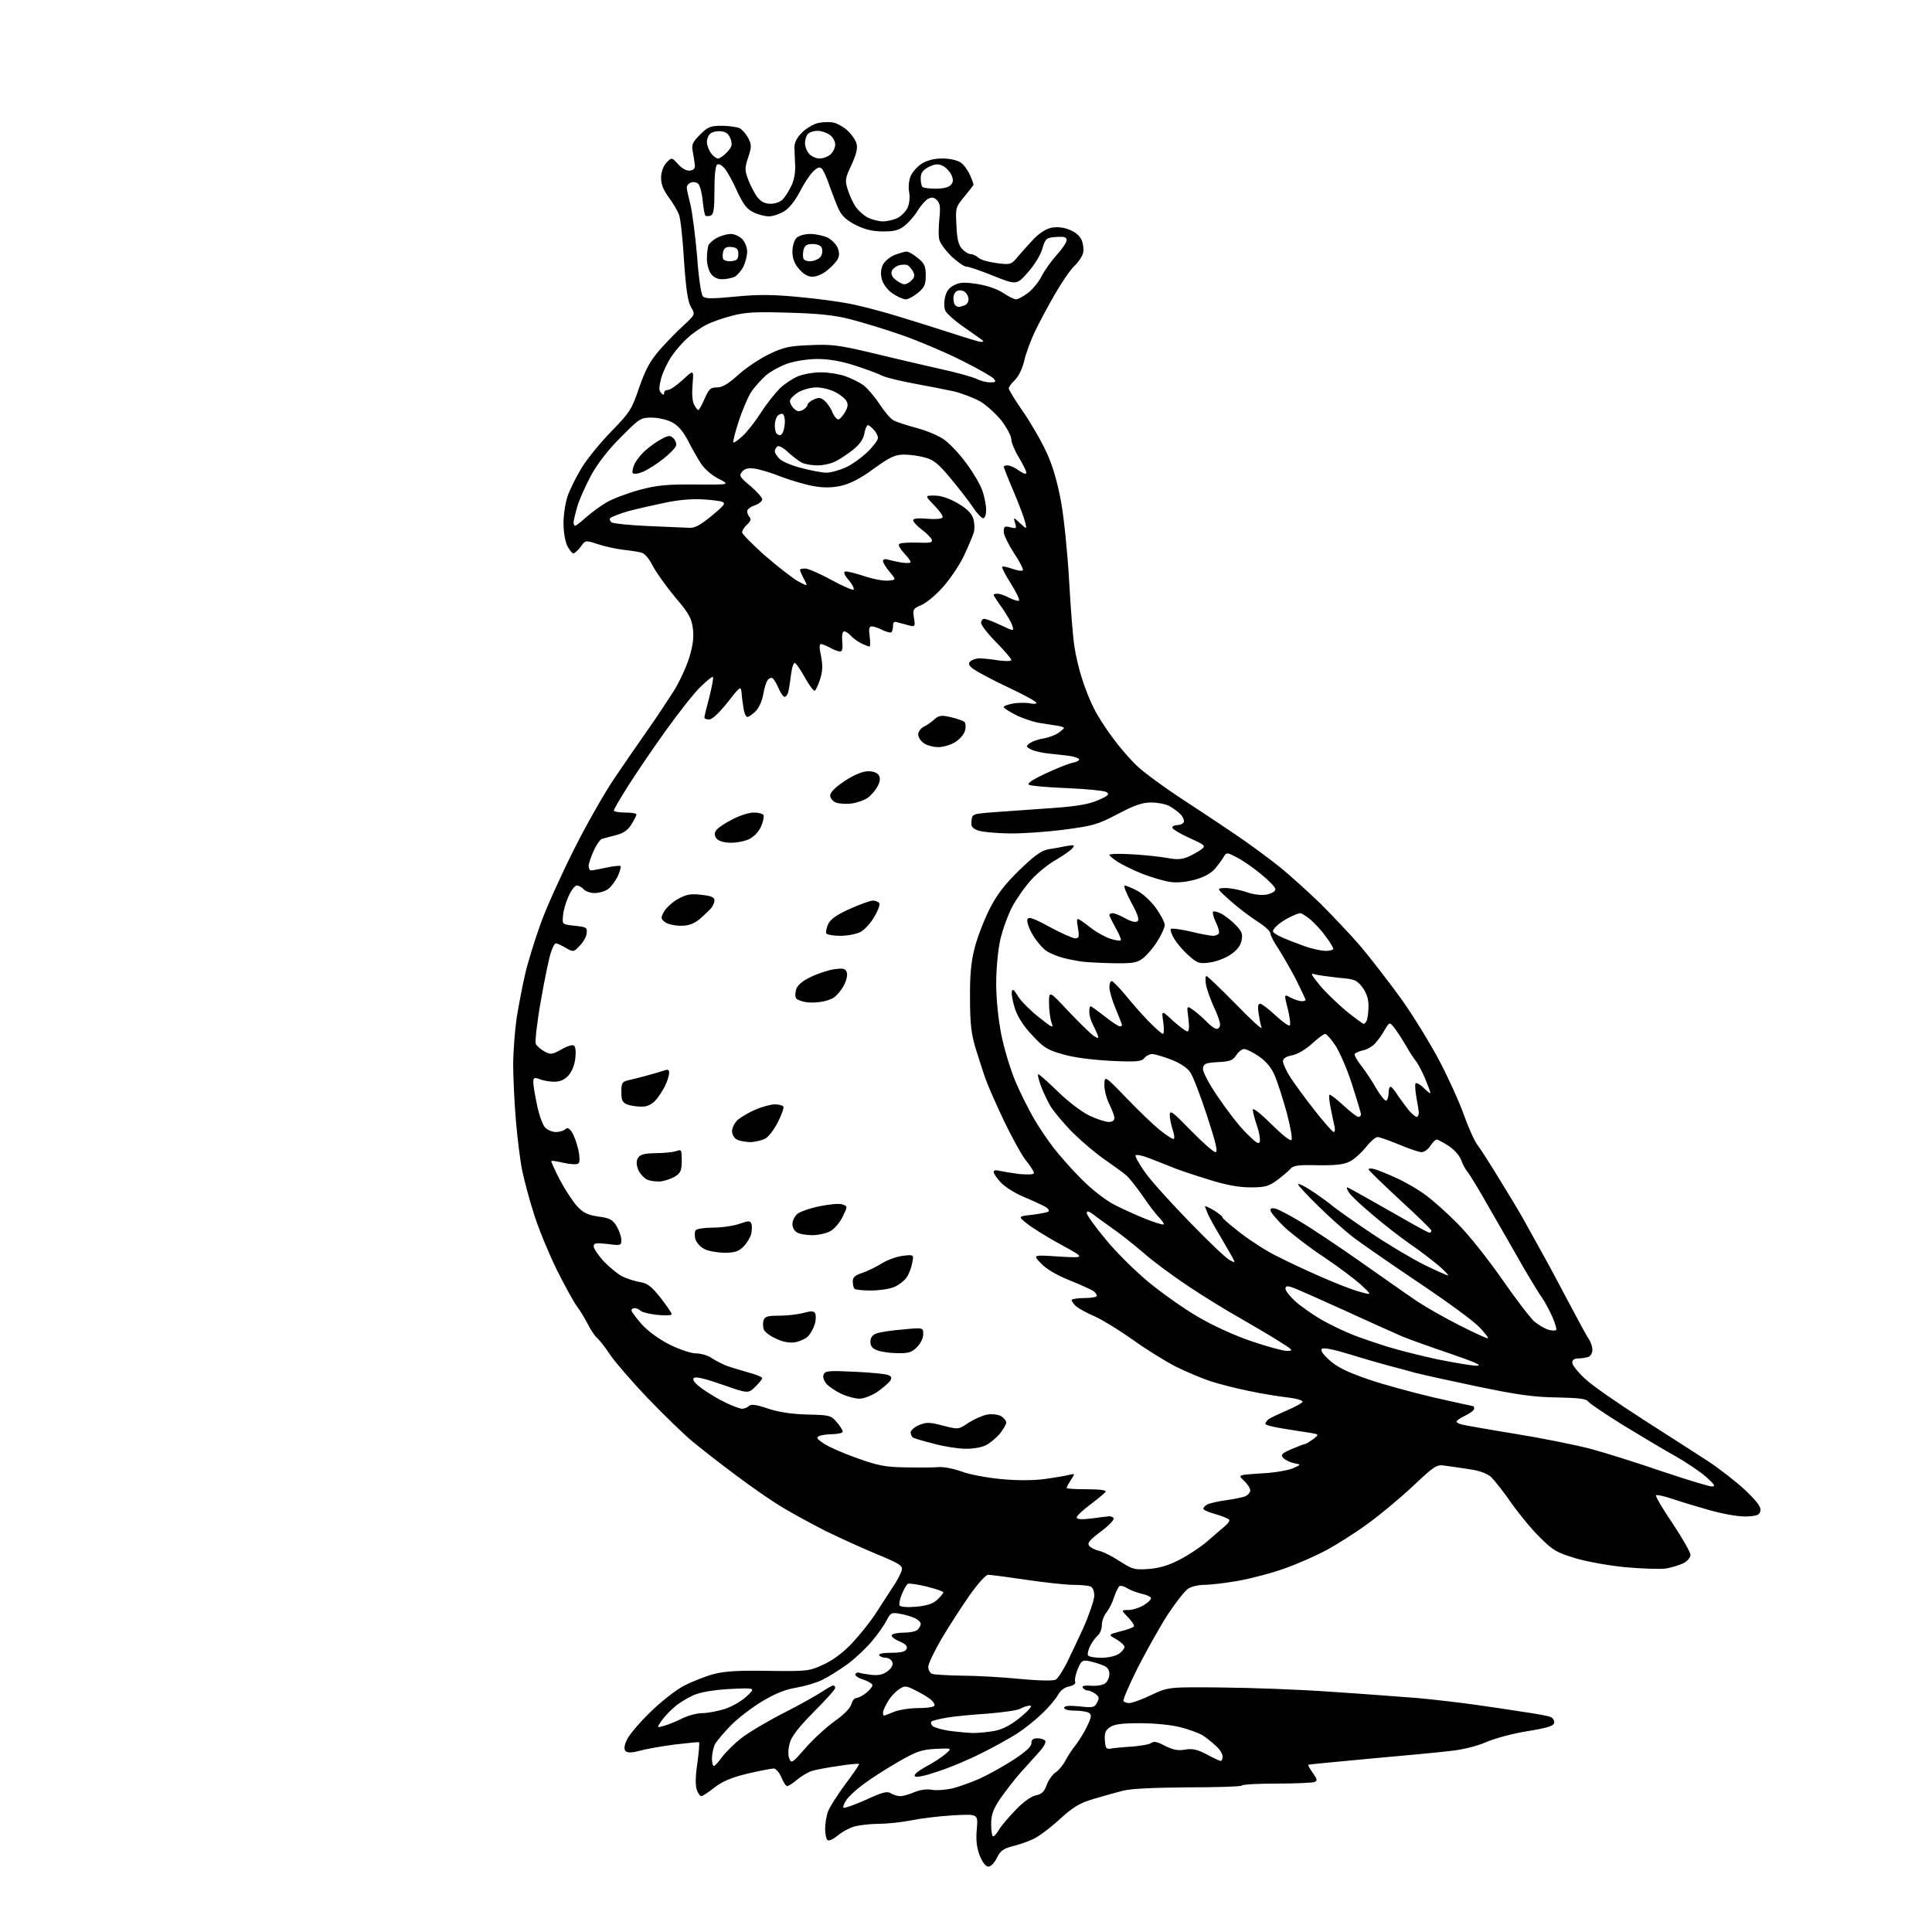 <?xml version="1.0" encoding="UTF-8" standalone="no"?>
<svg 
  version="1.1" 
  xmlns="http://www.w3.org/2000/svg" 
  xmlns:xlink="http://www.w3.org/1999/xlink" 
  xmlns:svg="http://www.w3.org/2000/svg"
  xmlns:rdf="http://www.w3.org/1999/02/22-rdf-syntax-ns#"
  xmlns:cc="http://creativecommons.org/ns#"
  xmlns:dc="http://purl.org/dc/elements/1.1/"
  viewBox="0 0 768 768"
  width="768"
  height="768"
>
<style>svg {background-color: white; }</style>"
<path stroke="none" fill="black" fill-rule="evenodd" d="M392.9,742.0C391.8,742.0 390.6,740.4 389.4,737.5C388.2,734.2 387.9,731.3 388.3,727.0C388.8,721.1 388.8,721.1 379.2,721.6C373.8,721.9 366.3,722.8 362.3,723.6C358.3,724.4 352.5,725.0 349.3,725.0C346.1,725.0 341.8,725.5 339.8,726.0C337.7,726.6 334.7,728.2 333.1,729.6C331.4,731.0 329.6,731.9 329.0,731.5C328.5,731.2 328.0,729.2 328.0,727.1C328.0,725.0 328.5,721.9 329.1,720.2C329.7,718.5 332.8,713.6 336.0,709.3C339.2,705.0 341.7,701.4 341.5,701.2C341.3,701.0 337.6,701.3 333.3,702.0C329.0,702.6 324.2,703.5 322.7,704.0C321.1,704.5 318.5,706.1 316.8,707.5C315.2,708.9 313.4,710.0 312.9,710.0C312.4,710.0 311.4,708.4 310.6,706.5C309.8,704.6 308.4,703.0 307.6,703.0C306.8,703.0 302.1,703.9 297.3,705.0C290.8,706.6 287.4,708.0 284.1,710.5C281.7,712.4 279.3,714.0 278.8,714.0C278.3,714.0 277.5,712.9 277.0,711.5C276.4,709.9 276.4,706.2 277.2,701.0C277.8,696.6 278.1,692.8 277.9,692.6C277.7,692.4 273.2,692.9 268.0,693.5C262.8,694.2 256.5,695.3 254.1,696.0C251.2,696.8 249.4,696.8 248.7,696.1C248.0,695.4 248.1,694.0 249.1,691.8C249.8,690.0 253.9,685.1 258.1,681.0C262.3,676.8 268.4,672.0 271.7,670.2C275.0,668.5 280.3,666.4 283.6,665.5C288.0,664.3 293.6,664.0 305.5,664.2C320.9,664.4 321.7,664.3 327.3,661.7C330.9,660.1 335.1,657.0 338.6,653.3C341.6,650.1 345.7,645.0 347.7,642.0C349.7,639.0 352.7,634.2 354.5,631.5C356.4,628.8 358.1,625.5 358.4,624.4C359.0,622.4 358.0,621.7 347.8,617.5C341.6,614.9 332.7,610.8 328.0,608.5C323.3,606.1 315.9,602.1 311.5,599.5C307.1,596.9 298.6,591.0 292.5,586.4C286.4,581.9 278.8,575.9 275.5,573.2C272.2,570.5 264.2,562.8 257.6,555.9C251.1,549.1 244.3,541.2 242.5,538.5C240.7,535.7 238.4,532.8 237.5,532.0C236.6,531.3 234.9,528.8 233.8,526.6C232.6,524.3 230.7,521.1 229.5,519.5C228.2,517.9 224.5,511.1 221.2,504.5C218.0,497.9 213.9,488.0 212.2,482.4C210.4,476.8 208.4,469.2 207.6,465.4C206.8,461.6 205.7,452.7 205.1,445.7C204.5,438.7 204.0,428.5 204.0,423.2C204.0,417.9 204.7,409.4 205.4,404.5C206.2,399.6 207.7,391.7 208.8,387.0C209.9,382.3 212.6,373.6 214.8,367.5C216.9,361.4 222.9,348.2 228.0,338.0C233.1,327.8 240.5,314.8 244.5,309.0C248.4,303.2 254.3,294.7 257.6,290.0C260.9,285.3 265.4,278.5 267.7,274.9C270.0,271.3 272.8,265.2 274.0,261.4C275.5,256.3 275.9,253.2 275.4,249.7C274.9,245.7 273.7,243.6 268.3,237.3C264.8,233.1 260.8,227.5 259.4,224.8C257.8,221.7 256.2,219.9 254.7,219.6C253.5,219.3 250.2,218.8 247.5,218.5C244.8,218.2 240.3,217.2 237.6,216.3C232.7,214.7 232.7,214.7 230.8,217.4C229.7,218.8 228.4,220.0 227.9,220.0C227.5,220.0 226.4,218.7 225.5,217.0C224.7,215.4 224.0,211.5 224.0,208.1C224.0,204.8 224.7,199.9 225.6,197.3C226.5,194.7 229.0,189.6 231.2,186.0C233.4,182.4 238.7,175.9 243.0,171.5C250.3,164.0 251.1,162.9 254.1,154.0C256.7,146.6 258.5,143.4 262.3,139.0C265.0,136.0 269.2,131.6 271.8,129.3C276.4,125.0 276.4,125.0 274.7,122.1C273.4,119.9 272.7,115.1 271.9,103.5C271.4,94.9 270.5,86.7 269.9,85.3C269.4,83.9 267.6,80.8 265.8,78.4C263.5,75.2 262.7,73.0 262.8,70.3C262.9,68.1 263.8,65.8 265.0,64.6C267.0,62.5 267.0,62.5 269.6,65.3C271.2,67.1 273.0,68.0 274.3,67.8C275.8,67.6 276.4,66.9 276.2,65.5C276.1,64.4 275.7,62.0 275.4,60.3C274.8,57.5 275.3,56.5 278.3,53.5C281.4,50.4 282.4,50.0 287.0,50.0C289.8,50.0 293.0,50.5 294.1,51.0C295.1,51.6 296.7,53.4 297.5,55.0C298.8,57.6 298.8,58.4 297.4,62.6C296.0,66.9 296.0,67.6 297.5,71.6C298.4,73.9 300.0,77.0 301.1,78.4C302.6,80.3 304.1,81.0 306.4,81.0C308.3,81.0 310.3,80.2 311.2,79.2C312.1,78.3 313.6,75.9 314.5,74.0C315.6,71.9 316.2,68.7 316.1,66.0C316.0,63.5 315.8,60.2 315.8,58.7C315.7,56.9 316.7,54.8 318.6,52.9C320.1,51.3 322.9,49.6 324.8,49.0C326.7,48.5 329.5,48.4 331.2,48.7C332.8,49.0 335.4,50.5 337.0,52.0C338.6,53.5 340.2,55.8 340.5,57.2C341.0,59.0 340.3,61.6 338.5,65.5C336.0,70.8 335.8,71.6 337.0,75.4C337.7,77.6 339.1,80.7 340.2,82.3C341.3,83.8 343.4,85.7 345.0,86.5C346.6,87.3 349.3,88.0 351.0,88.0C352.7,88.0 355.3,87.4 356.9,86.6C358.4,85.8 360.2,83.9 360.8,82.5C361.5,80.9 361.8,78.3 361.4,76.4C361.0,74.4 361.3,71.7 362.0,70.0C362.7,68.4 364.7,66.1 366.5,65.0C368.6,63.7 371.5,63.0 374.6,63.0C377.6,63.0 380.5,63.7 381.9,64.6C383.2,65.5 384.8,67.8 385.6,69.6C386.4,71.4 387.0,73.1 387.0,73.4C387.0,73.6 385.4,75.7 383.4,78.1C379.9,82.3 379.8,82.6 380.2,89.6C380.4,94.9 381.0,97.4 382.4,98.9C383.5,100.1 385.0,101.0 385.8,101.0C386.7,101.0 388.1,101.7 389.0,102.5C389.9,103.3 393.1,104.2 396.3,104.6C401.8,105.3 402.0,105.2 404.7,101.9C406.3,100.1 409.1,96.9 411.0,94.9C413.3,92.6 415.9,90.9 418.1,90.5C420.4,90.1 423.0,90.4 425.3,91.4C427.6,92.3 429.4,93.9 430.1,95.7C430.6,97.2 430.9,99.4 430.5,100.7C430.2,101.9 428.7,104.2 427.1,105.7C425.5,107.2 422.0,112.3 419.3,117.0C416.6,121.7 413.0,128.4 411.3,132.0C409.6,135.6 407.7,140.8 407.1,143.6C406.4,146.6 404.8,149.8 403.4,151.1C402.1,152.3 401.0,153.8 401.0,154.4C401.0,155.0 403.7,159.4 407.0,164.1C410.2,168.8 414.5,176.3 416.4,180.7C418.7,185.8 420.6,192.7 421.9,200.1C423.0,206.4 424.4,220.3 425.0,231.0C425.6,241.7 426.5,253.4 427.1,257.0C427.6,260.6 429.0,266.4 430.2,270.0C431.3,273.6 433.4,278.8 434.8,281.5C436.1,284.2 439.4,289.4 442.1,293.0C444.7,296.6 449.0,301.6 451.7,304.2C454.3,306.8 463.2,313.3 471.5,318.7C479.8,324.1 490.1,331.0 494.4,334.0C498.7,337.0 505.3,341.9 508.9,344.8C512.5,347.7 519.7,354.2 524.8,359.1C529.8,364.1 537.3,372.0 541.3,376.7C545.2,381.4 552.4,390.7 557.1,397.2C561.8,403.8 568.6,414.9 572.3,421.9C575.9,428.8 580.3,438.5 582.0,443.4C583.8,448.4 586.2,453.8 587.5,455.4C588.8,457.1 592.8,463.4 596.5,469.5C600.2,475.5 604.3,482.3 605.5,484.5C606.7,486.7 610.0,492.6 612.7,497.5C615.5,502.4 620.5,511.9 624.0,518.5C627.5,525.1 630.9,531.4 631.7,532.5C632.4,533.6 633.0,535.4 633.0,536.6C633.0,537.8 632.3,539.1 631.4,539.4C630.5,539.7 628.7,540.0 627.4,540.0C625.8,540.0 625.0,540.6 625.0,541.7C625.0,542.6 627.2,545.4 629.9,547.9C632.5,550.5 642.8,557.6 652.6,563.9C662.4,570.2 674.3,577.8 678.9,580.8C683.5,583.8 690.1,589.0 693.7,592.3C698.2,596.6 700.0,598.9 699.8,600.4C699.6,602.1 698.7,602.6 694.7,602.8C691.8,603.0 686.2,602.1 680.2,600.5C674.9,599.0 667.9,596.9 664.7,595.8C661.5,594.7 658.6,594.1 658.3,594.4C658.0,594.7 660.9,599.8 664.9,605.6C668.8,611.5 672.0,617.1 672.0,618.1C672.0,619.1 670.8,620.6 669.2,621.4C667.7,622.1 664.6,623.1 662.3,623.5C660.0,623.8 652.8,623.6 646.3,623.0C639.8,622.4 630.8,620.8 626.2,619.4C618.9,617.2 617.3,616.3 612.2,611.2C609.0,608.1 603.9,601.9 600.8,597.5C597.8,593.1 594.1,588.5 592.8,587.2C591.1,585.7 588.2,584.6 583.9,584.0C580.4,583.5 576.0,582.8 574.2,582.6C571.1,582.1 570.1,582.8 561.5,590.9C556.4,595.7 548.2,602.5 543.3,606.0C538.5,609.5 531.3,614.0 527.5,616.1C523.6,618.2 516.2,621.5 510.9,623.4C505.7,625.3 497.2,627.5 492.2,628.4C487.1,629.3 481.1,630.0 478.7,630.0C476.4,630.0 473.4,630.7 472.2,631.6C470.9,632.5 467.3,637.1 464.2,641.8C461.1,646.6 455.8,656.1 452.3,662.9C448.9,669.7 446.3,675.7 446.6,676.2C446.9,676.6 447.9,677.0 448.9,677.0C450.0,677.0 453.9,675.6 457.6,673.8C464.5,670.6 464.5,670.6 485.5,670.8C497.0,670.9 516.6,671.6 529.0,672.5C541.4,673.3 556.9,674.5 563.5,675.0C570.1,675.6 580.2,676.8 586.0,677.6C591.8,678.4 600.5,679.7 605.5,680.5C610.5,681.2 615.3,682.1 616.3,682.5C617.3,682.9 618.0,684.0 617.8,684.9C617.6,686.1 615.0,686.9 607.0,688.2C601.3,689.1 594.0,691.1 590.8,692.5C587.4,694.0 581.7,695.5 576.8,696.0C572.2,696.6 557.7,697.9 544.5,699.1C531.3,700.3 520.3,701.4 520.1,701.5C519.9,701.7 520.7,703.2 521.9,704.8C523.7,707.4 523.8,707.9 522.4,708.4C521.5,708.7 514.9,709.0 507.6,709.0C500.3,709.0 494.0,709.3 493.6,709.8C493.2,710.2 483.5,710.5 472.2,710.5C459.0,710.6 449.7,711.0 446.5,711.8C443.8,712.5 438.4,714.0 434.7,715.1C429.1,716.8 426.7,718.2 421.1,723.3C417.4,726.7 412.6,730.3 410.4,731.2C408.3,732.2 404.6,733.4 402.2,734.0C398.8,734.9 397.6,735.8 396.3,738.5C395.3,740.5 393.9,742.0 392.9,742.0zM394.8,730.0C395.2,730.0 396.3,728.8 397.2,727.2C398.1,725.7 401.1,722.2 403.8,719.4C406.8,716.3 409.8,714.1 411.7,713.7C414.1,713.2 415.1,712.3 416.1,709.5C416.8,707.6 418.4,705.3 419.7,704.5C420.9,703.7 422.7,701.5 423.6,699.7C424.5,698.0 426.3,695.3 427.5,693.8C428.7,692.3 430.8,689.0 432.0,686.5C433.9,682.6 434.0,681.6 432.9,680.9C432.1,680.4 429.6,680.0 427.2,680.0C424.7,680.0 423.0,679.5 423.0,678.9C423.0,678.1 424.8,677.9 429.0,678.3C434.4,678.9 435.1,678.8 436.1,676.8C437.1,675.0 436.9,674.4 435.4,673.3C434.4,672.6 433.1,672.0 432.4,672.0C431.7,672.0 430.8,671.5 430.4,670.9C430.0,670.2 431.1,669.9 433.8,670.1C436.1,670.3 438.5,669.8 439.4,669.1C440.3,668.4 441.0,666.7 441.0,665.4C441.0,663.7 440.2,662.6 438.2,661.9C436.7,661.3 434.3,660.6 432.8,660.3C430.3,659.8 429.8,660.2 428.4,663.5C427.6,665.5 427.1,667.8 427.4,668.5C427.7,669.3 426.7,670.0 425.0,670.4C423.2,670.7 421.5,672.0 420.6,673.7C419.8,675.2 417.0,678.6 414.3,681.1C411.7,683.7 407.0,687.4 404.0,689.3C401.0,691.2 394.7,694.7 390.0,697.0C385.3,699.4 377.7,702.6 373.1,704.1C367.8,705.9 364.3,706.7 363.7,706.1C363.1,705.5 364.8,704.1 368.0,702.3C370.9,700.8 374.4,698.5 375.9,697.2C378.5,694.9 378.5,694.9 372.0,695.2C366.3,695.5 364.3,696.2 357.0,700.4C352.3,703.1 346.1,707.1 343.3,709.2C340.4,711.3 337.3,714.2 336.4,715.6C335.5,716.9 335.0,718.3 335.3,718.6C335.6,718.9 339.6,717.5 344.1,715.5C350.8,712.4 352.7,711.9 354.2,712.9C355.2,713.5 356.8,714.0 357.9,714.0C358.9,714.0 361.5,713.3 363.5,712.4C365.9,711.4 368.6,711.1 370.6,711.5C372.4,711.8 376.0,711.5 378.7,710.9C381.3,710.2 386.2,708.5 389.5,707.0C392.8,705.5 398.8,702.2 402.8,699.6C407.7,696.4 410.0,694.3 410.0,693.0C410.0,691.5 410.7,691.0 412.4,691.0C413.8,691.0 415.2,691.5 415.5,692.0C415.9,692.6 414.9,694.4 413.3,696.2C411.8,697.9 408.4,701.6 405.9,704.4C403.4,707.2 399.7,712.0 397.6,715.0C394.7,719.4 394.0,721.4 394.0,725.2C394.0,727.9 394.4,730.0 394.8,730.0zM283.8,702.0C284.2,702.0 285.6,700.4 287.0,698.5C288.4,696.6 291.8,693.2 294.6,691.0C297.4,688.8 305.1,684.2 311.6,680.9C318.1,677.6 325.0,673.7 326.9,672.4C328.9,671.1 330.8,670.0 331.2,670.0C331.7,670.0 332.0,670.5 332.0,671.0C332.0,671.6 328.2,675.8 323.5,680.5C317.8,686.3 314.7,690.1 314.0,692.7C313.3,695.1 313.2,697.4 313.7,698.9C314.6,701.1 314.8,701.0 320.0,695.1C322.9,691.7 328.1,686.9 331.5,684.4C335.4,681.7 338.0,679.0 338.4,677.5C338.8,676.1 339.6,675.0 340.4,675.0C341.1,675.0 342.9,674.1 344.4,672.9C345.9,671.7 346.9,670.3 346.8,669.8C346.6,669.2 344.9,668.2 343.0,667.6C341.1,667.0 339.7,666.0 340.0,665.5C340.3,665.0 340.9,664.7 341.5,664.9C342.1,665.2 344.3,665.5 346.5,665.8C349.5,666.1 351.2,665.6 353.0,664.2C354.5,663.0 355.1,661.7 354.7,660.7C354.3,659.7 353.2,659.0 352.1,659.0C351.0,659.0 349.8,658.5 349.5,658.0C349.1,657.4 351.0,657.0 354.3,657.0C358.3,657.0 359.9,656.6 360.4,655.4C360.8,654.3 360.0,653.5 357.4,652.4C355.5,651.6 354.2,650.5 354.5,650.0C354.8,649.4 357.0,649.0 359.4,649.0C361.7,649.0 364.1,648.5 364.8,647.8C365.5,647.1 366.0,646.1 366.0,645.5C366.0,644.8 364.9,643.8 363.6,643.2C362.3,642.6 359.6,641.8 357.7,641.5C354.4,640.9 354.0,641.1 352.4,644.2C351.5,646.0 348.9,649.7 346.6,652.4C344.4,655.1 339.9,659.3 336.8,661.6C333.6,663.9 329.1,666.7 326.8,667.8C324.4,669.0 319.8,670.3 316.4,670.9C312.1,671.6 308.2,673.2 302.8,676.4C298.7,678.9 293.1,683.2 290.4,686.0C287.8,688.7 285.0,692.0 284.3,693.2C283.6,694.5 283.1,697.0 283.0,698.8C283.0,700.5 283.3,702.0 283.8,702.0zM485.2,700.0C485.7,700.0 486.0,699.2 486.0,698.2C486.0,697.2 484.8,695.2 483.2,693.9C481.7,692.5 479.3,690.6 477.9,689.7C476.4,688.9 472.5,687.4 469.2,686.6C465.8,685.7 459.0,685.0 453.3,685.0C445.9,685.0 442.9,685.4 441.2,686.6C439.4,687.8 439.0,689.0 439.2,691.8C439.4,694.9 439.8,695.4 441.5,695.1C442.6,694.9 446.4,694.5 450.0,694.3C453.6,694.0 457.1,693.4 457.7,692.8C458.6,692.1 460.2,692.4 463.1,694.0C466.3,695.6 468.2,696.0 471.1,695.5C474.0,695.0 475.9,695.4 479.7,697.4C482.3,698.8 484.8,700.0 485.2,700.0zM386.7,688.9C389.0,688.9 393.1,688.5 395.7,688.0C398.9,687.3 402.2,685.5 405.8,682.5C409.1,679.8 410.5,678.0 409.5,678.0C408.6,678.0 406.9,678.5 405.7,679.2C404.5,679.9 398.6,680.7 392.5,681.2C386.4,681.6 379.1,682.3 376.3,682.8C373.4,683.3 370.7,684.0 370.3,684.3C369.9,684.7 370.1,685.5 370.7,686.1C371.3,686.7 374.2,687.5 377.1,688.0C380.1,688.4 384.4,688.8 386.7,688.9zM264.1,686.0C265.8,685.5 269.1,684.2 271.4,683.0C273.7,681.9 277.2,681.0 279.1,681.0C281.1,681.0 284.9,680.3 287.6,679.5C290.4,678.7 294.4,676.5 296.6,674.5C300.5,670.9 300.5,670.9 290.1,671.4C283.3,671.8 278.3,672.7 275.6,673.9C273.4,674.9 270.0,676.9 268.3,678.4C266.5,679.9 264.1,682.4 263.0,684.0C261.0,686.9 261.0,686.9 264.1,686.0zM351.4,682.0C351.6,682.0 353.4,681.3 355.3,680.5C357.3,679.7 361.6,679.0 364.9,679.0C368.2,679.0 371.1,678.6 371.4,678.1C371.7,677.7 371.2,676.6 370.2,675.8C369.3,674.9 366.6,673.3 364.2,672.1C360.1,670.0 359.7,670.0 357.4,671.5C356.0,672.4 354.0,674.5 353.0,676.3C351.9,678.1 351.0,680.1 351.0,680.8C351.0,681.4 351.2,682.0 351.4,682.0zM419.8,667.6C420.6,667.1 422.3,664.3 423.8,661.6C425.2,658.8 428.3,652.2 430.7,647.0C433.0,641.8 434.9,636.1 435.0,634.4C435.0,632.4 434.4,631.0 433.4,630.6C432.5,630.3 429.5,630.0 426.7,630.0C423.8,630.0 415.4,629.1 408.0,628.0C400.6,626.9 393.7,626.0 392.8,626.0C391.9,626.0 388.7,629.5 385.4,634.2C382.2,638.8 377.2,646.5 374.3,651.4C371.4,656.4 369.0,661.4 369.0,662.6C369.0,663.8 369.7,665.1 370.6,665.4C371.5,665.7 376.7,666.0 382.3,666.1C387.9,666.1 398.4,666.7 405.5,667.4C414.0,668.2 419.0,668.2 419.8,667.6zM437.8,659.0C440.5,659.0 443.5,658.3 444.8,657.4C446.0,656.6 447.0,655.3 447.0,654.7C447.0,654.0 445.5,652.7 443.7,651.6C440.5,649.8 440.5,649.8 445.3,648.5C447.9,647.9 450.3,647.0 450.7,646.6C451.1,646.3 450.1,644.6 448.5,643.0C445.6,640.0 445.6,640.0 448.6,640.0C450.2,640.0 453.0,639.1 454.8,638.0C456.6,636.9 457.8,635.6 457.5,635.1C457.2,634.6 455.5,633.9 453.7,633.5C452.0,633.1 449.5,632.2 448.2,631.4C447.0,630.6 445.5,630.2 445.0,630.5C444.6,630.8 443.6,632.7 442.9,634.8C442.3,636.8 440.9,639.6 439.9,640.9C438.8,642.2 438.0,644.5 438.0,646.0C438.0,647.5 437.3,649.3 436.4,650.1C435.6,650.8 434.2,652.6 433.4,654.2C432.6,655.8 432.2,657.5 432.5,658.0C432.8,658.6 435.2,659.0 437.8,659.0zM364.2,638.7C368.5,638.3 370.9,637.5 372.6,635.9C373.9,634.7 375.0,633.3 375.0,633.0C375.0,632.6 372.0,631.6 368.4,630.7C364.7,629.8 361.4,629.3 360.9,629.6C360.4,629.9 359.3,631.7 358.5,633.7C357.7,635.6 357.3,637.7 357.6,638.2C358.0,638.8 360.7,639.0 364.2,638.7zM456.5,623.7C460.7,623.4 464.5,622.3 468.7,620.1C472.1,618.4 477.1,615.1 479.8,612.8C482.5,610.4 485.7,607.7 486.9,606.7C488.1,605.7 488.9,604.6 488.6,604.1C488.3,603.7 486.0,602.7 483.5,602.0C481.0,601.3 478.7,600.4 478.4,599.9C478.2,599.5 478.8,598.7 479.8,598.1C480.8,597.6 484.1,596.8 487.1,596.4C490.1,596.0 493.5,595.3 494.8,594.9C496.0,594.4 497.0,593.3 497.0,592.5C497.0,591.6 495.9,589.9 494.5,588.6C492.0,586.3 492.0,586.3 501.3,585.7C506.3,585.5 512.0,584.5 513.9,583.7C517.3,582.2 517.3,582.2 514.2,581.6C512.5,581.2 510.6,580.2 510.0,579.4C509.0,578.3 509.6,577.7 513.5,576.0C516.1,574.9 518.5,574.0 518.8,574.0C519.2,574.0 520.6,573.1 522.0,572.1C524.4,570.2 524.4,570.2 521.0,569.6C519.1,569.3 514.2,568.6 510.2,567.9C506.3,567.3 503.0,566.5 503.0,566.0C503.0,565.6 503.6,564.8 504.2,564.2C504.9,563.7 508.2,562.1 511.5,560.7C514.7,559.3 517.6,557.8 517.8,557.2C517.9,556.7 515.3,555.9 511.8,555.5C508.3,555.1 501.4,554.0 496.3,552.9C491.3,551.9 484.4,550.1 481.0,549.0C477.5,547.8 471.3,545.2 467.1,543.1C462.9,540.9 455.3,536.2 450.2,532.5C445.0,528.8 438.3,524.7 435.2,523.3C432.1,522.0 428.7,520.1 427.8,519.3C426.8,518.4 426.0,517.3 426.0,516.8C426.0,516.4 428.2,516.0 431.0,516.0C433.8,516.0 436.0,515.6 436.0,515.1C436.0,514.6 435.4,513.8 434.8,513.3C434.1,512.8 429.8,510.8 425.3,509.0C420.1,506.9 415.8,504.4 413.8,502.2C410.5,498.8 410.5,498.8 421.0,499.5C431.5,500.1 431.5,500.1 422.0,494.9C416.8,492.1 410.7,488.3 408.5,486.6C404.6,483.5 404.6,483.5 410.3,482.9C413.5,482.5 416.4,481.9 416.8,481.6C417.2,481.2 416.6,480.3 415.5,479.7C414.4,479.1 410.6,477.3 407.0,475.8C403.4,474.3 399.3,471.7 397.8,470.0C396.2,468.3 395.0,466.5 395.0,465.9C395.0,465.2 395.9,465.0 397.2,465.4C398.5,465.7 402.1,466.3 405.2,466.7C408.9,467.0 411.0,466.9 411.0,466.3C411.0,465.7 409.6,463.5 407.9,461.4C406.2,459.3 402.4,452.4 399.3,446.0C396.3,439.7 393.0,432.2 392.0,429.5C391.0,426.8 389.2,421.1 387.9,417.0C386.1,411.0 385.6,407.0 385.6,397.0C385.5,387.9 386.0,382.4 387.4,377.0C388.4,372.9 391.1,365.9 393.3,361.5C396.4,355.4 399.3,351.7 405.2,345.9C411.3,340.0 414.0,338.1 416.8,337.6C418.8,337.3 422.1,336.7 424.0,336.3C427.1,335.8 427.4,335.9 426.2,337.3C425.4,338.2 422.5,340.2 419.6,341.9C416.7,343.5 412.3,347.1 409.9,349.8C407.4,352.5 404.0,357.4 402.3,360.6C400.6,363.9 398.5,369.7 397.6,373.7C396.7,377.7 396.0,385.4 396.0,390.9C396.0,396.8 396.8,405.0 398.0,411.1C399.1,416.8 401.7,425.2 403.7,430.0C405.7,434.7 409.0,441.2 410.9,444.5C412.8,447.8 416.3,453.0 418.6,456.0C420.9,459.0 425.9,464.7 429.7,468.5C433.6,472.5 439.2,476.9 442.6,478.7C445.8,480.4 451.6,483.0 455.3,484.5C459.1,486.0 462.3,487.0 462.6,486.7C462.8,486.5 462.0,485.2 460.7,483.9C459.4,482.6 456.5,478.8 454.3,475.5C452.0,472.2 449.2,468.6 447.9,467.4C446.6,466.2 442.8,463.5 439.5,461.2C436.2,459.0 430.5,454.2 426.7,450.5C423.0,446.8 418.9,441.9 417.5,439.6C416.2,437.3 414.4,433.5 413.6,431.2C412.8,428.9 412.4,427.0 412.7,427.0C413.1,427.0 416.6,430.1 420.6,434.0C424.7,438.0 430.0,442.0 433.1,443.5C436.1,444.9 439.5,446.0 440.8,446.0C442.1,446.0 443.0,445.4 443.0,444.5C443.0,443.6 442.1,441.2 441.0,439.0C439.9,436.8 439.0,433.4 439.0,431.3C439.1,427.5 439.1,427.5 447.8,436.5C452.6,441.5 458.6,447.3 461.3,449.4C463.9,451.5 466.3,453.0 466.6,452.7C467.0,452.4 466.7,450.7 466.1,448.9C465.5,447.1 465.0,444.6 465.0,443.2C465.0,441.1 466.1,441.9 473.4,449.4C478.0,454.1 482.4,458.0 483.2,458.0C484.2,458.0 483.3,454.1 479.8,443.5C477.2,435.5 474.2,427.7 473.1,426.2C471.9,424.4 468.9,422.5 465.5,421.2C462.4,420.0 459.0,419.0 458.0,419.0C457.0,419.0 455.6,419.7 454.9,420.6C453.7,422.0 451.9,422.2 441.5,421.7C434.2,421.3 426.8,420.4 422.5,419.1C416.4,417.4 414.8,416.4 410.4,411.6C407.0,408.1 404.6,404.3 403.5,401.1C402.6,398.3 402.0,395.2 402.2,394.3C402.4,392.9 403.1,393.3 404.7,396.1C406.0,398.1 409.7,401.8 413.0,404.4C418.4,408.7 418.9,408.9 418.0,406.5C417.5,405.1 417.0,401.6 417.0,398.8C417.0,393.7 417.0,393.7 425.1,402.4C429.6,407.1 434.1,411.5 435.1,412.0C436.6,412.9 436.8,412.8 436.3,411.3C435.9,410.3 435.0,408.4 434.3,407.0C433.6,405.6 433.0,403.5 433.0,402.2C433.0,401.0 433.2,400.0 433.5,400.0C433.8,400.0 436.3,401.8 439.1,404.0C441.9,406.2 444.6,408.0 445.1,408.0C445.6,408.0 446.0,407.8 446.0,407.5C446.0,407.2 444.9,404.3 443.5,401.0C442.1,397.7 441.0,393.9 441.0,392.5C441.0,391.1 441.4,390.0 441.9,390.0C442.4,390.0 444.7,392.4 447.1,395.2C449.4,398.1 453.6,402.9 456.4,405.8C459.2,408.6 461.8,411.0 462.3,411.0C462.7,411.0 462.8,408.9 462.4,406.2C461.7,401.5 461.7,401.5 466.3,405.8C468.9,408.1 471.4,410.0 472.0,410.0C472.7,410.0 472.8,408.2 472.4,404.8C471.7,399.6 471.7,399.6 474.6,401.7C476.2,402.9 478.6,405.0 479.9,406.4C481.3,407.8 482.9,409.0 483.7,409.0C484.4,409.0 485.0,408.2 485.0,407.2C485.0,406.3 483.9,403.1 482.5,400.2C481.2,397.4 479.8,393.4 479.4,391.5C479.1,389.6 479.1,388.0 479.6,388.0C480.0,388.0 485.3,393.1 491.3,399.2C497.3,405.4 501.9,409.6 501.5,408.5C501.1,407.4 500.6,404.8 500.3,402.8C499.9,400.2 500.1,399.0 500.9,399.0C501.6,399.0 504.3,401.1 507.1,403.7C509.8,406.2 512.3,408.0 512.7,407.6C513.1,407.2 512.7,404.3 511.9,401.0C510.4,395.1 510.4,395.1 513.1,396.6C514.7,397.4 516.6,398.0 517.5,398.0C518.3,398.0 519.0,397.8 519.0,397.5C519.0,397.2 517.2,393.5 515.1,389.2C512.9,385.0 509.7,379.5 508.1,377.0C506.4,374.5 505.0,371.8 505.0,371.0C505.0,370.2 502.6,368.0 499.7,366.2C496.9,364.4 492.0,360.7 489.0,358.0C483.5,353.1 483.5,353.1 487.1,353.0C489.0,353.0 492.8,353.7 495.4,354.6C498.3,355.6 501.4,356.0 503.5,355.6C505.5,355.2 507.0,354.3 507.0,353.5C507.0,352.7 504.4,350.0 501.3,347.5C498.2,344.9 493.8,341.9 491.6,340.8C487.8,338.8 487.5,338.8 486.5,340.5C486.0,341.5 484.4,343.6 483.2,345.1C481.6,347.0 478.9,348.6 475.3,349.6C471.7,350.6 468.1,351.0 465.3,350.6C462.9,350.3 457.9,348.8 454.2,347.4C450.5,345.9 446.0,343.7 444.3,342.6C442.5,341.4 441.0,340.2 441.0,339.8C441.0,339.4 445.2,339.3 450.2,339.6C455.3,339.9 461.7,340.6 464.3,341.1C467.9,341.8 469.9,341.6 472.3,340.6C474.1,339.8 476.4,338.5 477.5,337.7C479.4,336.2 479.2,336.0 472.8,333.1C469.0,331.4 466.0,329.5 466.0,329.0C466.0,328.4 466.9,328.0 467.9,328.0C469.0,328.0 470.2,327.5 470.5,326.9C470.9,326.4 470.4,325.0 469.4,323.8C468.3,322.7 466.3,321.2 464.8,320.4C463.3,319.6 460.1,319.0 457.6,319.0C454.1,319.0 450.9,320.1 444.3,323.6C436.3,327.8 434.4,328.3 423.0,329.8C416.1,330.7 406.2,331.4 401.0,331.3C395.8,331.2 390.2,330.7 388.7,330.1C386.4,329.2 385.9,328.5 386.2,326.2C386.5,323.5 386.6,323.5 396.0,322.8C401.2,322.4 411.4,321.7 418.5,321.2C428.2,320.5 432.8,319.7 436.5,318.1C440.8,316.2 441.2,315.7 439.7,314.8C438.7,314.3 431.7,313.6 424.2,313.3C416.7,313.0 409.9,312.4 409.1,312.0C408.1,311.5 410.1,310.1 415.4,307.6C419.6,305.6 424.4,303.7 426.0,303.3C427.7,303.0 429.0,302.4 429.0,301.9C429.0,301.5 427.5,300.9 425.8,300.6C424.0,300.3 420.2,299.9 417.3,299.6C414.4,299.3 411.1,298.6 409.8,297.9C407.8,296.8 407.7,296.7 409.4,295.4C410.4,294.7 412.9,293.8 415.1,293.5C417.2,293.1 420.0,292.0 421.2,291.0C423.5,289.2 423.5,289.2 421.0,288.6C419.6,288.4 416.5,287.9 414.0,287.5C411.5,287.2 407.1,285.8 404.2,284.4C401.4,283.0 399.0,281.5 399.0,281.1C399.0,280.6 400.8,280.0 403.0,279.6C405.2,279.3 408.2,279.3 409.5,279.6C410.9,279.9 412.0,279.8 412.0,279.4C412.0,278.9 406.9,276.1 400.7,273.2C394.5,270.3 388.4,267.0 387.0,266.0C385.1,264.6 384.8,263.8 385.6,263.0C386.3,262.3 387.9,261.8 389.1,261.7C390.4,261.7 393.9,262.0 396.8,262.5C399.9,262.9 402.0,262.9 402.0,262.3C402.0,261.8 399.3,258.7 396.0,255.3C392.7,252.0 390.0,248.5 390.0,247.6C390.0,246.7 390.6,246.0 391.2,246.0C391.9,246.0 394.9,247.1 397.8,248.5C403.1,251.0 403.1,251.0 402.4,248.7C402.1,247.5 400.2,244.4 398.4,241.7C396.5,239.1 395.0,236.8 395.0,236.5C395.0,236.2 395.7,236.0 396.5,236.0C397.4,236.0 399.5,236.7 401.1,237.6C402.8,238.4 404.5,239.0 405.0,238.8C405.5,238.6 404.1,235.6 401.9,232.1C399.7,228.6 398.1,225.6 398.4,225.3C398.6,225.0 400.4,225.4 402.4,226.1C404.4,226.8 406.2,227.1 406.6,226.7C406.9,226.4 405.4,223.3 403.1,219.9C400.9,216.5 399.0,212.7 399.0,211.4C399.0,209.3 399.3,209.0 401.6,209.6C404.0,210.2 404.2,210.1 403.5,207.9C402.8,205.5 402.8,205.5 405.5,208.0C408.2,210.5 408.2,210.5 407.5,207.5C407.1,205.8 405.0,200.3 402.9,195.3C400.7,190.2 399.0,185.8 399.0,185.5C399.0,185.2 399.7,185.0 400.6,185.0C401.5,185.0 403.5,185.9 405.1,187.1C406.9,188.3 408.0,188.7 408.0,187.9C408.0,187.3 406.6,184.5 405.0,181.8C403.4,179.2 402.0,175.9 402.0,174.6C402.0,173.3 400.2,170.0 398.1,167.2C395.9,164.5 392.2,161.1 389.7,159.6C387.2,158.2 382.5,156.4 379.3,155.6C376.1,154.9 369.0,153.5 363.5,152.5C358.0,151.5 352.3,150.1 350.8,149.4C349.3,148.6 344.4,146.8 339.8,145.3C334.2,143.5 329.3,142.7 324.9,142.7C321.3,142.7 316.2,143.5 313.4,144.4C310.7,145.3 306.7,147.4 304.6,149.1C302.6,150.9 299.8,154.0 298.5,156.0C297.2,158.1 295.0,163.3 293.6,167.6C292.2,171.9 291.3,175.6 291.5,175.9C291.8,176.1 293.4,175.0 295.1,173.4C296.9,171.8 300.2,167.6 302.5,164.0C304.8,160.4 308.3,156.1 310.1,154.3C312.0,152.5 315.2,150.4 317.2,149.6C319.3,148.7 323.4,148.0 326.3,148.0C329.3,148.0 333.6,148.7 335.9,149.5C338.2,150.3 341.5,151.9 343.2,153.1C344.8,154.3 347.7,157.7 349.6,160.6C351.5,163.5 354.0,166.5 355.2,167.1C356.5,167.8 360.5,169.1 364.3,170.1C368.1,171.1 372.9,173.1 375.1,174.6C377.3,176.1 381.3,180.3 384.0,184.0C386.8,187.7 389.7,192.7 390.5,195.0C391.3,197.3 392.0,200.8 392.0,202.6C392.0,204.7 391.5,206.0 390.8,206.0C390.1,205.9 388.3,204.0 386.8,201.7C385.3,199.4 381.3,194.3 378.0,190.3C373.2,184.5 371.2,182.8 367.8,181.9C365.4,181.2 361.6,180.7 359.2,180.7C355.6,180.8 353.6,181.8 347.2,186.4C342.1,190.2 337.9,192.3 334.4,193.1C330.7,193.9 327.6,194.0 323.2,193.2C319.9,192.6 314.2,190.9 310.5,189.5C306.8,188.0 302.1,186.6 300.1,186.3C297.4,185.9 296.0,186.3 295.0,187.5C293.7,189.1 294.0,189.6 298.3,193.2C300.9,195.4 303.0,197.8 303.0,198.5C303.0,199.2 301.7,200.3 300.0,200.9C298.4,201.4 297.0,202.5 297.0,203.2C297.0,204.0 297.5,205.1 298.0,205.6C298.7,206.3 298.4,207.2 297.0,208.5C295.9,209.5 295.0,210.9 295.0,211.6C295.0,212.3 299.1,216.4 304.0,220.8C309.0,225.1 314.9,229.7 317.1,231.0C321.2,233.2 321.2,233.2 319.6,230.2C318.7,228.5 318.0,226.9 318.0,226.5C318.0,226.2 318.9,226.0 320.1,226.0C321.2,226.0 325.9,228.0 330.4,230.5C335.0,233.0 339.0,234.7 339.3,234.4C339.7,234.0 338.8,232.3 337.4,230.6C335.8,228.9 335.2,227.4 335.9,227.2C336.5,227.0 339.9,227.8 343.5,229.0C347.0,230.2 351.4,231.0 353.1,230.8C356.3,230.5 356.3,230.5 353.7,227.4C352.2,225.6 351.0,223.7 351.0,223.0C351.0,222.4 351.8,222.1 352.8,222.4C353.7,222.7 356.2,223.2 358.2,223.6C360.3,223.9 362.0,223.9 362.0,223.4C362.0,223.0 360.8,221.4 359.3,219.8C357.9,218.3 357.0,216.7 357.4,216.3C357.8,215.8 361.0,215.6 364.6,215.7C369.8,215.9 370.8,215.7 370.4,214.5C370.1,213.8 368.3,211.9 366.4,210.5C364.5,209.1 363.0,207.4 363.0,206.8C363.0,206.1 365.0,205.9 368.5,206.2C371.6,206.5 374.3,206.3 374.7,205.7C375.0,205.2 373.5,203.1 371.4,200.9C367.6,197.0 367.6,197.0 371.5,197.0C374.1,197.0 377.3,198.1 380.6,200.0C384.1,202.0 386.1,203.9 386.8,205.9C387.4,207.7 387.5,210.1 387.1,211.7C386.6,213.2 384.8,217.5 383.1,221.1C381.3,224.8 377.6,230.3 374.8,233.4C372.1,236.5 368.2,239.7 366.3,240.5C363.0,241.9 362.8,242.2 363.3,245.6C363.9,248.9 363.7,249.2 361.7,248.7C360.5,248.4 358.5,247.8 357.2,247.5C355.4,246.9 355.0,247.2 355.0,248.7C355.0,249.8 354.7,250.9 354.4,251.3C354.0,251.6 352.5,251.3 350.9,250.5C349.4,249.7 347.4,249.0 346.6,249.0C345.5,249.0 345.3,249.9 345.7,253.0C346.0,255.2 346.0,257.0 345.6,257.0C345.2,257.0 343.7,256.4 342.1,255.6C340.6,254.8 338.8,253.4 338.1,252.6C337.3,251.7 336.2,251.0 335.6,251.0C334.9,251.0 334.6,252.4 334.8,255.0C335.1,257.9 334.8,259.0 333.9,259.0C333.1,258.9 331.4,258.3 330.0,257.5C328.6,256.7 327.0,256.1 326.4,256.0C325.7,256.0 325.6,257.4 326.4,260.9C327.1,264.7 327.0,266.9 326.0,270.0C325.3,272.2 324.3,274.3 323.9,274.6C323.5,274.8 321.8,272.6 320.1,269.6C318.5,266.6 316.6,263.9 316.1,263.6C315.5,263.2 314.9,265.0 314.5,267.7C314.2,270.4 313.7,273.5 313.4,274.8C313.2,276.0 312.5,277.0 311.9,277.0C311.4,277.0 310.3,275.5 309.5,273.6C308.7,271.7 307.6,269.9 307.1,269.6C306.6,269.3 305.7,269.6 305.2,270.3C304.6,271.0 303.8,273.6 303.4,276.0C303.0,278.5 301.7,281.4 300.4,282.7C299.1,284.0 297.6,285.0 297.1,285.0C296.5,285.0 295.9,283.5 295.6,281.8C295.3,280.0 294.9,277.1 294.8,275.5C294.5,272.6 294.4,272.6 289.2,279.2C285.9,283.4 283.1,286.0 281.9,286.0C280.9,286.0 280.0,285.7 280.0,285.2C280.0,284.8 280.9,281.1 282.0,277.0C283.0,272.9 283.7,269.4 283.4,269.1C283.2,268.8 280.9,270.6 278.4,273.1C275.9,275.5 269.7,283.4 264.6,290.5C259.5,297.6 252.8,307.5 249.7,312.4C246.5,317.4 244.0,321.8 244.0,322.2C244.0,322.6 246.0,323.0 248.5,323.0C251.0,323.0 253.0,323.3 253.0,323.8C253.0,324.2 252.1,325.9 251.0,327.7C249.6,330.0 247.9,331.2 244.8,332.0C242.4,332.6 239.9,333.3 239.2,333.5C238.5,333.8 237.0,335.9 236.0,338.2C234.9,340.6 234.0,343.3 234.0,344.2C234.0,345.2 234.4,346.0 235.0,346.0C235.5,346.0 238.2,345.5 241.0,344.9C243.8,344.3 246.4,344.0 246.7,344.3C246.9,344.6 246.4,346.5 245.5,348.5C244.5,350.4 242.8,352.7 241.6,353.5C240.5,354.3 238.1,355.0 236.4,355.0C234.7,355.0 232.7,354.3 232.0,353.5C231.3,352.7 230.1,352.0 229.3,352.0C228.5,352.0 227.0,354.0 226.0,356.3C224.9,358.7 223.9,362.2 223.8,364.1C223.5,367.5 223.5,367.5 228.5,368.0C233.1,368.5 233.5,368.7 233.2,371.0C233.1,372.4 231.8,374.6 230.4,376.0C228.0,378.5 227.9,378.5 224.9,376.8C223.2,375.8 221.5,375.0 221.0,375.0C220.5,375.0 219.6,376.6 219.0,378.6C218.3,380.5 216.5,389.2 215.0,397.8C213.4,406.8 212.6,414.2 213.0,415.0C213.5,415.9 215.0,417.2 216.5,418.0C218.9,419.3 219.5,419.2 223.1,417.2C225.3,415.9 227.5,415.2 228.1,415.6C228.8,416.0 229.0,418.0 228.7,420.7C228.4,423.4 227.3,426.1 225.9,427.6C224.4,429.2 222.6,430.0 220.4,430.0C218.6,430.0 216.0,429.6 214.6,429.0C212.3,428.2 212.0,428.3 212.0,430.3C212.0,431.5 212.7,435.6 213.5,439.4C214.3,443.2 215.7,447.1 216.6,448.1C217.6,449.2 219.5,450.0 221.0,450.0C222.4,450.0 224.1,449.5 224.7,448.9C225.5,448.1 226.2,448.4 227.4,450.1C228.2,451.4 229.3,454.5 229.9,457.0C230.5,459.8 230.5,461.9 230.0,462.4C229.4,463.0 227.2,462.9 224.3,462.3C221.7,461.7 219.3,461.3 219.2,461.5C219.0,461.7 220.5,465.1 222.6,469.1C224.7,473.0 227.8,477.8 229.5,479.6C232.0,482.2 233.7,483.0 237.9,483.6C242.4,484.2 243.5,484.8 245.1,487.4C246.1,489.1 247.0,491.6 247.0,492.9C247.0,495.1 246.8,495.2 241.5,494.5C236.8,494.0 236.0,494.1 236.0,495.5C236.0,496.3 237.8,499.0 240.0,501.4C242.3,503.8 245.7,506.6 247.6,507.5C249.5,508.4 252.7,509.4 254.7,509.7C257.5,510.2 259.1,511.5 262.6,515.9C265.0,519.0 267.0,521.9 267.0,522.4C267.0,522.9 264.5,523.0 261.4,522.7C258.3,522.4 255.2,521.6 254.7,521.1C254.1,520.5 253.0,520.0 252.3,520.0C251.6,520.0 251.0,520.4 251.0,520.9C251.0,521.3 252.8,523.8 255.0,526.3C257.6,529.2 261.7,532.2 266.2,534.5C270.2,536.5 274.8,538.0 276.7,538.0C278.6,538.0 281.4,538.8 282.8,539.8C284.3,540.8 286.9,542.1 288.5,542.8C290.1,543.4 294.1,544.6 297.2,545.5C300.4,546.3 303.0,547.4 303.0,547.8C303.0,548.3 301.7,549.8 300.2,551.3C297.4,554.0 297.4,554.0 287.1,550.4C280.2,548.0 276.5,547.1 275.8,547.8C275.1,548.5 276.2,549.9 279.1,552.0C281.5,553.8 285.8,556.3 288.5,557.6C291.2,558.9 294.2,560.0 295.0,560.0C295.9,560.0 297.1,559.5 297.7,558.9C298.5,558.1 300.5,558.3 305.2,559.9C309.6,561.4 314.7,562.1 320.9,562.3C329.7,562.5 330.3,562.6 332.6,565.3C333.9,566.8 335.0,568.5 335.0,569.1C335.0,569.6 333.3,570.0 331.2,570.1C329.2,570.1 326.7,570.4 325.8,570.8C324.3,571.4 324.6,571.9 327.4,573.8C329.3,575.1 335.2,577.7 340.6,579.6C349.0,582.6 351.9,583.2 360.0,583.3C365.2,583.4 371.1,583.4 373.0,583.2C374.9,583.0 379.1,583.8 382.4,585.0C385.6,586.2 392.8,587.5 398.4,588.0C404.8,588.6 411.3,588.5 415.5,587.9C419.2,587.4 423.4,586.7 424.9,586.3C427.4,585.7 427.4,585.7 425.7,588.3C424.8,589.7 424.0,591.2 424.0,591.5C424.0,591.8 427.6,592.0 432.1,592.0C437.3,592.0 439.9,592.4 439.5,593.0C439.1,593.6 436.4,595.8 433.4,598.1C430.4,600.3 428.0,602.6 428.0,603.2C428.0,603.9 429.7,604.1 433.2,603.7C436.1,603.3 439.4,602.9 440.4,602.8C441.4,602.6 442.5,603.0 442.7,603.6C442.9,604.2 440.6,606.6 437.5,608.9C433.0,612.3 432.1,613.4 433.0,614.5C433.6,615.3 435.4,616.1 436.9,616.5C438.5,616.8 442.2,618.7 445.1,620.6C450.1,623.8 451.0,624.1 456.5,623.7zM680.5,590.9C682.1,590.9 681.6,590.1 678.1,587.0C675.7,584.9 670.3,581.3 666.1,578.9C661.9,576.6 652.6,571.0 645.5,566.7C638.4,562.3 632.0,558.0 631.4,557.2C630.6,556.0 627.7,555.7 618.9,555.5C609.9,555.4 603.4,554.5 587.5,551.2C576.5,548.9 565.2,546.4 562.5,545.7C559.8,544.9 555.2,543.7 552.5,543.0C549.8,542.3 542.8,540.3 537.0,538.5C530.2,536.4 526.1,535.6 525.5,536.2C524.8,536.8 525.9,538.4 528.6,540.8C531.6,543.5 535.8,545.5 543.6,548.2C549.6,550.3 561.4,553.5 569.9,555.5C578.4,557.4 585.5,559.0 585.7,559.0C585.9,559.0 586.0,559.5 586.0,560.0C586.0,560.6 584.4,561.8 582.5,562.7C580.6,563.6 579.0,564.7 579.0,565.1C579.0,565.5 580.0,566.0 581.2,566.3C582.5,566.6 592.0,568.3 602.5,570.0C613.0,571.7 626.5,574.4 632.5,576.0C638.5,577.6 651.4,581.7 661.0,585.0C670.6,588.2 679.4,590.9 680.5,590.9zM383.8,575.9C380.9,575.9 375.2,575.0 371.2,573.9C367.2,572.9 363.5,571.8 363.0,571.5C362.4,571.1 362.0,570.2 362.0,569.4C362.0,568.6 363.5,567.3 365.3,566.5C368.2,565.3 369.5,565.3 374.8,566.7C381.0,568.3 381.0,568.3 385.1,565.5C387.4,564.1 390.7,562.6 392.5,562.3C394.3,562.0 396.7,562.3 397.9,562.9C399.0,563.6 400.0,564.7 400.0,565.5C400.0,566.2 398.8,568.2 397.4,570.0C395.9,571.7 393.5,573.7 391.9,574.5C390.4,575.3 386.7,576.0 383.8,575.9zM341.6,556.0C339.9,556.0 336.7,555.1 334.5,554.1C332.3,553.1 329.7,551.3 328.6,550.2C327.5,548.9 327.0,547.4 327.4,546.4C328.0,544.9 329.4,544.8 339.9,545.3C346.5,545.6 352.5,546.2 353.3,546.7C354.5,547.3 354.6,547.8 353.7,549.1C353.0,550.0 350.7,551.9 348.6,553.4C346.4,554.8 343.4,556.0 341.6,556.0zM587.0,542.9C589.5,542.9 586.7,541.6 576.5,538.1C568.8,535.5 560.2,532.4 557.5,531.3C554.8,530.1 544.2,525.4 534.0,520.7C523.8,516.1 514.5,511.9 513.2,511.6C511.6,511.1 511.0,511.3 511.0,512.3C511.0,513.1 512.7,515.3 514.9,517.3C517.0,519.2 521.6,522.4 525.1,524.5C528.6,526.5 534.4,529.3 538.0,530.7C541.6,532.1 547.9,534.2 552.1,535.5C556.3,536.8 565.1,539.0 571.6,540.4C578.2,541.7 585.1,542.9 587.0,542.9zM356.8,537.9C353.9,537.9 350.3,537.4 348.8,536.8C346.8,536.1 346.0,535.1 346.0,533.4C346.0,531.7 346.8,530.7 348.3,530.1C349.6,529.6 354.4,528.8 358.8,528.5C367.0,527.7 367.0,527.7 367.0,530.4C367.0,531.9 365.9,534.2 364.5,535.5C362.5,537.6 361.1,538.0 356.8,537.9zM511.5,537.0C514.3,537.0 514.1,536.7 508.5,533.2C505.2,531.1 498.2,527.0 493.0,524.0C487.8,521.1 478.5,515.4 472.4,511.3C466.2,507.2 458.1,501.2 454.4,497.9C450.6,494.6 445.2,490.4 442.5,488.5C439.8,486.6 436.3,484.1 434.8,482.9C432.8,481.4 432.0,481.2 432.0,482.2C432.0,483.0 435.3,487.6 439.4,492.5C443.4,497.5 451.1,505.1 456.4,509.5C461.7,513.9 470.6,520.2 476.1,523.4C482.0,526.9 490.8,530.9 497.3,533.1C503.5,535.2 509.9,537.0 511.5,537.0zM315.9,533.6C313.7,533.9 311.0,533.4 308.4,532.1C306.1,531.1 304.0,529.4 303.6,528.5C303.3,527.5 303.2,525.9 303.5,524.9C304.0,523.3 305.2,523.0 309.8,523.0C312.9,523.0 317.2,522.5 319.4,521.9C322.3,521.1 323.5,521.1 324.0,522.0C324.4,522.7 324.4,524.7 323.9,526.3C323.4,528.0 322.2,530.2 321.2,531.2C320.2,532.2 317.8,533.3 315.9,533.6zM591.4,532.0C591.9,532.0 590.4,530.0 588.0,527.5C585.6,525.0 574.8,517.1 564.0,509.9C553.3,502.7 541.6,494.6 538.0,491.9C534.4,489.1 528.0,483.4 523.8,479.2C519.5,475.0 516.0,471.2 516.0,470.8C516.0,470.3 517.9,471.2 520.2,472.6C522.6,474.1 526.3,476.7 528.6,478.5C530.8,480.4 538.2,485.6 545.1,490.2C551.9,494.8 561.4,500.4 566.2,502.8C570.9,505.1 575.2,507.0 575.6,507.0C576.0,507.0 574.4,505.3 572.0,503.2C569.6,501.2 564.5,497.2 560.5,494.5C556.6,491.8 549.8,486.5 545.5,482.8C541.1,479.1 536.9,475.2 536.2,474.0C535.5,472.9 535.2,472.0 535.5,472.0C535.8,472.0 539.3,473.9 543.3,476.2C547.3,478.4 554.3,482.5 559.0,485.1C563.7,487.8 567.8,490.0 568.2,490.0C568.7,490.0 569.0,489.6 569.0,489.2C569.0,488.8 563.4,483.3 556.5,477.0C549.7,470.7 544.0,465.2 544.0,464.8C544.0,464.5 545.0,464.4 546.2,464.7C547.5,465.0 551.4,466.6 554.9,468.2C558.5,469.8 563.9,472.9 566.9,475.2C570.0,477.5 575.7,482.6 579.5,486.5C583.4,490.3 591.2,500.1 596.8,508.1C602.4,516.2 608.3,523.9 610.0,525.4C611.8,526.8 614.3,528.3 615.6,528.6C617.0,529.0 618.3,529.0 618.6,528.7C618.9,528.4 618.2,526.1 617.1,523.5C616.0,521.0 614.2,517.7 613.2,516.2C612.1,514.7 608.6,509.0 605.4,503.5C602.3,498.0 596.3,487.6 592.2,480.5C588.2,473.4 584.2,466.8 583.4,465.9C582.7,465.1 581.5,463.0 580.9,461.3C580.3,459.5 578.2,457.1 576.0,455.6C573.8,454.2 571.6,453.0 571.1,453.0C570.6,453.0 569.5,454.1 568.6,455.5C567.7,456.9 566.1,458.0 565.1,458.0C564.1,458.0 560.0,456.6 556.2,455.0C552.3,453.4 548.4,452.0 547.6,452.0C546.8,452.0 544.7,453.8 543.0,456.0C541.2,458.2 538.4,460.8 536.6,461.7C534.3,462.9 531.0,463.3 523.9,463.2C516.0,463.0 514.0,463.3 512.9,464.7C512.1,465.6 509.7,467.6 507.6,469.2C504.3,471.6 502.8,472.0 497.1,472.0C492.6,472.0 487.4,471.1 480.5,468.9C475.0,467.2 468.2,465.0 465.5,463.8C462.8,462.7 458.6,461.1 456.3,460.2C454.0,459.3 451.8,458.9 451.4,459.3C451.1,459.6 452.8,462.7 455.3,466.2C457.8,469.7 465.9,478.6 473.2,486.1C480.5,493.6 487.5,500.3 488.8,500.9C491.1,502.1 491.1,502.1 489.9,499.8C489.2,498.5 487.0,494.8 485.1,491.5C483.1,488.2 480.9,484.2 480.2,482.7C479.6,481.2 479.0,479.7 479.0,479.5C479.0,479.3 480.6,480.0 482.5,481.1C484.4,482.3 486.0,483.5 486.0,484.0C486.0,484.4 489.3,487.2 493.2,490.2C497.2,493.3 503.6,497.4 507.5,499.3C511.4,501.3 519.2,505.0 525.0,507.5C530.8,510.1 537.8,512.8 540.5,513.5C545.5,514.9 545.5,514.9 540.9,510.6C538.3,508.3 531.8,503.4 526.4,499.8C520.9,496.2 513.9,490.8 510.7,487.9C507.6,484.9 505.0,481.8 505.0,481.1C505.0,480.3 505.7,480.1 507.2,480.5C508.5,480.9 512.9,483.2 517.0,485.7C521.1,488.1 531.9,495.3 541.0,501.7C550.1,508.1 560.2,515.2 563.5,517.4C566.8,519.6 574.2,523.8 579.9,526.7C585.6,529.6 590.8,532.0 591.4,532.0zM346.2,513.0C343.0,513.0 340.0,512.7 339.7,512.3C339.3,512.0 339.0,510.7 339.0,509.4C339.0,507.7 339.9,506.9 342.8,506.0C344.8,505.3 348.3,503.6 350.4,502.3C352.6,500.9 356.4,499.5 358.9,499.2C363.3,498.7 363.3,498.7 362.6,502.1C362.3,503.9 361.3,506.5 360.4,507.8C359.5,509.1 357.3,510.8 355.5,511.6C353.6,512.4 349.4,513.0 346.2,513.0zM287.8,498.0C284.9,497.9 281.3,497.3 279.8,496.4C278.3,495.6 276.8,493.9 276.4,492.5C276.1,491.2 276.1,489.6 276.5,489.1C276.8,488.5 280.0,488.0 283.4,488.0C286.9,488.0 291.6,487.3 293.9,486.5C297.6,485.2 298.2,485.2 298.7,486.5C299.0,487.3 298.9,489.2 298.6,490.6C298.2,492.0 296.8,494.3 295.5,495.6C293.5,497.5 292.1,498.0 287.8,498.0zM322.8,491.0C320.4,491.0 317.7,490.5 316.8,489.9C315.8,489.4 315.0,487.9 315.0,486.6C315.0,485.3 315.8,483.6 316.9,482.6C317.9,481.7 321.9,480.3 325.8,479.5C329.7,478.7 333.8,478.3 334.9,478.8C337.0,479.5 337.0,479.5 334.9,483.8C333.7,486.2 331.5,488.7 329.9,489.5C328.4,490.3 325.2,491.0 322.8,491.0zM262.9,469.6C261.0,469.8 258.4,469.5 257.0,468.8C255.7,468.0 254.1,466.2 253.6,464.7C252.9,462.8 252.9,461.3 253.7,460.2C254.5,458.9 256.2,458.5 260.6,458.4C263.9,458.4 267.5,458.0 268.8,457.6C270.9,456.8 271.0,457.0 271.0,461.4C271.0,465.1 270.6,466.2 268.6,467.5C267.3,468.4 264.7,469.3 262.9,469.6zM500.8,453.7C501.0,452.7 500.5,449.8 499.6,447.3C498.7,444.7 498.0,441.9 498.0,441.1C498.0,440.2 501.2,442.7 505.4,446.9C509.9,451.3 513.0,453.8 513.4,453.1C513.8,452.5 512.9,447.6 511.5,442.3C510.0,436.9 507.9,430.3 506.8,427.7C505.4,424.4 503.4,422.0 500.4,419.9C498.1,418.3 495.4,417.0 494.6,417.0C493.7,417.0 492.3,418.1 491.4,419.5C490.1,421.5 488.9,422.0 484.2,422.2C479.3,422.5 478.5,422.8 478.2,424.6C478.0,425.9 480.3,430.4 484.2,436.1C487.7,441.3 492.7,447.8 495.5,450.5C499.5,454.5 500.5,455.1 500.8,453.7zM298.0,454.0C296.1,453.9 293.7,453.5 292.8,452.9C291.8,452.4 291.0,450.9 291.0,449.6C291.0,448.4 292.0,446.4 293.2,445.2C294.5,444.1 297.7,442.2 300.3,441.1C303.0,439.9 306.5,439.0 308.0,439.0C309.6,439.0 311.1,439.4 311.4,439.9C311.7,440.3 310.7,443.2 309.2,446.1C307.7,449.1 305.4,452.1 304.0,452.7C302.6,453.4 299.9,454.0 298.0,454.0zM530.2,450.0C530.6,450.0 530.8,449.0 530.5,447.8C530.2,446.5 529.5,443.3 529.0,440.6C528.4,437.9 528.2,435.5 528.5,435.2C528.7,434.9 531.2,436.8 533.9,439.3C536.7,441.9 539.4,444.0 540.0,444.0C540.5,444.0 541.0,443.5 541.0,443.0C541.0,442.4 539.4,437.1 537.5,431.2C535.6,425.2 532.6,418.3 530.9,415.7C529.2,413.1 527.3,411.0 526.8,411.0C526.2,411.0 523.8,412.8 521.5,414.9C518.9,417.3 515.7,419.1 513.6,419.5C511.1,420.0 510.0,420.8 510.0,421.9C510.0,422.8 511.3,425.7 512.9,428.2C514.5,430.7 518.9,436.7 522.6,441.4C526.3,446.1 529.7,450.0 530.2,450.0zM563.2,444.0C563.6,444.0 564.0,443.2 564.0,442.2C563.9,441.3 563.5,438.5 563.0,436.0C562.6,433.5 562.4,431.1 562.7,430.7C563.0,430.2 564.6,431.1 566.2,432.7C569.2,435.5 569.2,435.5 567.0,430.0C565.9,427.0 564.0,423.4 563.0,422.0C561.9,420.6 560.1,417.9 559.1,416.0C558.0,414.1 556.1,411.1 554.8,409.3C552.4,406.1 552.4,406.1 550.5,409.3C549.5,411.1 547.8,413.5 546.7,414.7C545.6,415.9 543.5,417.2 541.9,417.5C540.3,417.9 538.8,418.5 538.5,419.0C538.3,419.4 539.4,421.5 541.0,423.5C542.7,425.6 545.4,429.7 547.1,432.7C548.8,435.6 550.6,437.8 551.1,437.5C551.6,437.1 552.0,435.8 552.0,434.4C552.0,433.1 552.3,432.0 552.8,432.0C553.2,432.0 554.6,433.7 555.9,435.8C557.3,437.8 559.3,440.5 560.4,441.8C561.5,443.0 562.7,444.0 563.2,444.0zM254.8,439.9C253.0,439.9 250.5,439.5 249.2,439.0C247.4,438.2 247.0,437.3 247.0,434.1C247.0,430.5 247.3,430.0 249.8,429.4C251.3,429.1 254.8,428.2 257.7,427.4C260.6,426.6 263.6,425.7 264.5,425.4C265.5,425.0 266.0,425.4 266.0,426.5C266.0,427.4 265.3,429.7 264.4,431.6C263.5,433.4 261.8,436.1 260.5,437.5C258.8,439.2 257.1,440.0 254.8,439.9zM542.1,407.0C542.5,407.0 543.1,406.3 543.4,405.4C543.7,404.5 544.0,402.0 544.0,399.8C544.0,397.0 543.2,394.7 541.6,392.5C539.4,389.6 538.5,389.2 532.3,388.7C528.6,388.3 524.4,387.7 523.0,387.4C520.8,386.7 520.9,387.0 524.5,391.5C526.7,394.2 531.4,398.7 534.9,401.7C538.5,404.6 541.7,407.0 542.1,407.0zM326.0,398.3C324.1,398.6 321.4,398.6 320.0,398.3C318.6,398.0 317.1,397.5 316.6,397.0C316.1,396.5 316.0,395.0 316.4,393.6C316.8,391.8 318.6,390.2 322.0,388.5C324.8,387.1 329.0,385.7 331.5,385.3C335.2,384.8 336.1,385.0 336.6,386.5C337.0,387.5 336.5,389.7 335.4,391.8C334.4,393.7 332.6,395.8 331.5,396.5C330.4,397.3 327.9,398.1 326.0,398.3zM442.6,382.9C437.6,382.8 432.1,382.5 430.5,382.3C428.9,382.1 425.5,381.5 423.1,380.9C420.6,380.3 417.4,379.0 415.8,377.9C414.3,376.8 411.8,373.9 410.4,371.4C409.0,369.0 408.1,366.3 408.4,365.5C408.8,364.3 410.5,364.8 417.3,368.5C421.9,371.0 426.5,373.0 427.4,373.0C428.9,373.0 429.1,372.4 428.5,368.9C427.9,365.5 428.0,364.9 429.1,365.6C429.9,366.0 432.1,367.6 434.0,369.1C435.9,370.6 439.2,372.4 441.2,373.1C443.3,373.8 445.2,374.1 445.5,373.8C445.8,373.5 444.9,371.3 443.5,368.9C442.2,366.5 441.0,364.2 441.0,363.8C441.0,363.3 441.6,363.0 442.3,363.0C443.0,363.0 445.3,363.9 447.4,365.1C450.0,366.5 451.6,366.8 452.3,366.1C452.9,365.5 452.1,363.0 449.6,358.6C447.7,355.0 446.5,352.0 447.1,352.0C447.6,352.0 449.8,352.9 451.9,354.0C454.0,355.0 457.4,358.1 459.4,360.8C461.4,363.6 463.0,366.6 463.0,367.7C463.0,368.7 461.7,371.6 460.1,374.1C458.6,376.6 456.0,379.6 454.5,380.8C452.1,382.7 450.6,383.0 442.6,382.9zM480.9,382.6C476.8,383.2 476.0,382.9 472.7,380.0C470.7,378.3 468.1,375.3 466.9,373.4C465.7,371.5 465.1,369.6 465.4,369.3C465.7,368.9 469.3,369.4 473.3,370.3C477.2,371.3 481.3,372.0 482.2,372.0C483.1,372.0 484.1,371.6 484.5,371.1C484.8,370.6 484.3,368.5 483.3,366.6C482.4,364.6 481.9,362.8 482.2,362.4C482.6,362.1 484.1,362.5 485.7,363.3C487.2,364.2 489.8,366.2 491.3,367.8C493.7,370.3 494.1,371.3 493.5,374.0C493.1,376.0 491.6,377.9 489.1,379.5C487.1,380.9 483.4,382.3 480.9,382.6zM526.8,378.0C528.5,378.0 530.0,377.6 530.0,377.2C530.0,376.7 528.7,374.5 527.1,372.4C525.6,370.2 522.8,367.2 521.1,365.7C519.3,364.2 517.4,363.0 516.9,363.0C516.3,363.0 514.5,363.7 512.7,364.6C510.9,365.5 508.7,366.9 507.8,367.8C506.8,368.6 506.0,369.7 506.0,370.2C506.0,370.7 507.7,371.8 509.8,372.7C511.8,373.6 515.8,375.1 518.5,376.1C521.2,377.1 525.0,377.9 526.8,378.0zM334.1,372.0C331.4,372.0 328.9,371.6 328.5,371.1C328.2,370.6 328.5,368.9 329.2,367.4C330.1,365.4 332.5,363.7 337.8,361.3C341.8,359.5 346.0,358.0 347.0,358.0C348.0,358.0 349.2,358.5 349.5,359.0C349.9,359.6 349.0,362.1 347.5,364.5C346.1,367.0 343.6,369.7 342.0,370.5C340.4,371.3 336.9,372.0 334.1,372.0zM270.6,368.0C268.3,368.0 265.5,367.4 264.4,366.6C262.6,365.2 262.6,364.9 264.0,362.3C264.9,360.8 267.4,358.5 269.6,357.3C272.9,355.5 274.6,355.2 278.8,355.7C282.7,356.1 284.0,356.7 284.0,357.9C284.0,358.8 283.4,360.2 282.7,361.0C282.0,361.8 280.0,363.7 278.2,365.3C275.7,367.3 273.8,368.0 270.6,368.0zM290.7,335.0C287.9,335.0 285.8,334.4 284.9,333.4C284.0,332.3 283.9,331.3 284.6,330.2C285.2,329.2 288.0,327.3 291.0,325.8C293.9,324.2 297.8,323.0 299.6,323.0C301.4,323.0 303.1,323.4 303.5,324.0C303.8,324.5 303.4,326.5 302.6,328.4C301.8,330.4 299.8,332.5 298.1,333.4C296.5,334.3 293.1,335.0 290.7,335.0zM338.5,319.4C336.3,319.7 333.5,319.5 332.2,319.0C331.0,318.5 330.0,317.2 330.0,316.2C330.0,315.0 332.1,312.9 335.7,310.5C339.3,308.1 342.7,306.7 344.8,306.6C346.9,306.5 348.6,307.1 349.3,308.1C350.0,309.2 349.9,310.5 348.9,312.5C348.1,314.0 346.4,316.1 345.0,317.1C343.6,318.1 340.7,319.1 338.5,319.4zM373.0,297.0C371.0,297.0 368.4,296.3 367.2,295.4C366.0,294.6 365.0,293.0 365.0,292.0C365.0,290.9 366.0,289.5 367.2,288.9C368.5,288.3 370.4,286.9 371.5,285.9C373.2,284.4 374.2,284.2 378.0,285.1C380.5,285.7 382.9,286.5 383.4,287.0C383.9,287.5 384.0,289.0 383.6,290.5C383.2,291.9 381.5,293.9 379.7,295.0C378.0,296.1 374.9,297.0 373.0,297.0zM273.7,209.8C276.2,210.0 278.2,208.9 283.2,204.8C289.5,199.5 289.5,199.5 282.0,198.7C276.6,198.2 272.0,198.4 265.5,199.6C260.6,200.6 253.5,202.2 249.7,203.2C246.0,204.3 242.8,205.6 242.5,206.0C242.2,206.5 242.5,207.2 243.2,207.7C243.9,208.1 250.3,208.8 257.5,209.1C264.6,209.4 271.9,209.7 273.7,209.8zM228.6,209.0C229.0,209.0 230.9,207.5 233.0,205.6C235.1,203.8 238.7,201.1 241.1,199.7C243.5,198.3 249.3,196.1 254.0,194.8C261.0,192.9 264.9,192.5 276.4,192.6C290.3,192.7 290.3,192.7 285.6,190.3C282.9,188.9 280.0,186.4 278.6,184.2C277.3,182.2 274.9,178.0 273.4,175.0C271.4,171.2 269.4,169.0 267.0,167.8C265.1,166.8 261.5,166.0 259.0,166.0C254.7,166.0 254.1,166.4 246.8,173.8C241.9,178.6 237.6,184.2 235.0,188.9C232.8,193.0 230.3,198.6 229.5,201.3C228.7,204.1 228.0,207.0 228.0,207.7C228.0,208.4 228.3,209.0 228.6,209.0zM255.7,187.5C253.5,188.4 251.9,188.6 251.5,188.0C251.2,187.5 251.6,185.7 252.4,184.1C253.3,182.5 255.3,180.0 257.1,178.6C258.8,177.1 261.6,175.2 263.2,174.4C265.9,173.0 266.4,173.0 267.8,174.3C268.6,175.2 269.0,176.5 268.7,177.3C268.4,178.1 266.2,180.4 263.8,182.3C261.3,184.3 257.7,186.6 255.7,187.5zM328.5,187.9C330.1,187.9 333.5,187.0 336.0,185.9C338.5,184.8 342.4,182.0 344.8,179.7C347.1,177.5 349.0,174.9 349.0,174.1C349.0,173.3 348.3,171.8 347.3,170.8C346.4,169.8 345.4,169.0 345.0,169.0C344.6,169.0 343.9,170.5 343.6,172.3C343.2,174.6 341.7,176.7 339.2,178.7C337.2,180.3 334.1,182.4 332.3,183.3C330.5,184.3 327.2,185.0 325.0,185.0C322.7,185.0 319.9,184.5 318.7,183.9C317.5,183.3 315.1,181.4 313.3,179.8C311.6,178.1 309.7,177.1 309.1,177.4C308.5,177.8 308.0,178.7 308.0,179.4C308.0,180.1 308.9,181.5 310.0,182.5C311.2,183.6 315.1,185.2 318.8,186.1C322.5,187.1 326.9,187.9 328.5,187.9zM310.1,173.0C310.5,173.0 311.1,172.3 311.4,171.4C311.7,170.5 312.0,168.8 312.0,167.6C312.0,166.3 311.7,165.0 311.3,164.7C311.0,164.3 310.1,164.5 309.3,165.1C308.6,165.7 308.0,167.5 308.0,169.0C308.0,170.4 308.3,172.0 308.7,172.3C309.0,172.7 309.7,173.0 310.1,173.0zM333.4,166.7C334.0,166.5 335.2,165.1 336.0,163.7C337.1,161.7 337.2,160.6 336.4,159.3C335.8,158.3 333.8,156.7 331.9,155.8C330.0,154.8 326.7,154.0 324.5,154.0C322.3,154.0 319.1,154.9 317.2,156.0C315.5,157.1 314.0,158.6 314.0,159.4C314.0,160.2 314.7,161.6 315.6,162.4C316.8,163.6 317.6,163.7 319.1,163.0C320.1,162.4 321.0,161.5 321.0,160.9C321.0,160.4 322.1,159.4 323.5,158.8C325.5,157.9 326.3,158.0 327.9,159.4C329.0,160.4 330.4,162.5 331.0,164.1C331.7,165.7 332.8,166.9 333.4,166.7zM277.6,163.0C277.9,163.0 279.0,161.0 280.1,158.5C281.8,154.6 282.5,154.0 285.0,154.0C287.2,154.0 289.5,152.6 293.6,148.9C296.7,146.1 302.3,142.4 305.9,140.7C311.5,138.0 313.9,137.5 322.1,137.2C330.4,136.8 333.6,137.2 346.6,140.3C354.8,142.3 366.9,145.1 373.5,146.6C380.1,148.0 386.7,149.9 388.2,150.6C389.7,151.4 392.1,152.0 393.6,152.0C395.8,152.0 396.1,151.8 395.0,150.5C394.3,149.7 388.5,146.4 382.1,143.2C375.7,140.0 365.1,135.5 358.5,133.2C351.9,130.9 342.7,128.1 338.0,126.9C331.8,125.3 325.2,124.6 313.5,124.3C300.5,123.9 296.3,124.1 291.1,125.5C287.5,126.4 282.9,128.0 280.8,129.1C278.8,130.1 275.4,132.4 273.5,134.2C271.5,135.9 268.6,139.2 267.0,141.6C265.4,143.9 263.5,147.9 262.8,150.4C261.9,154.0 261.9,155.3 262.8,156.2C263.7,157.1 264.0,157.1 264.0,156.2C264.0,155.5 264.7,155.0 265.5,155.0C266.4,155.0 269.0,153.2 271.4,151.0C275.8,146.9 275.8,146.9 275.3,152.8C275.0,156.4 275.2,159.5 275.9,160.8C276.5,162.0 277.3,163.0 277.6,163.0zM390.0,135.9C391.2,135.9 391.2,135.7 389.8,134.7C388.8,134.0 385.5,131.7 382.4,129.5C379.3,127.3 376.4,124.7 375.9,123.7C375.3,122.8 375.2,120.4 375.6,118.5C376.1,115.9 377.1,114.5 379.2,113.4C381.6,112.2 383.3,112.1 388.5,112.9C392.4,113.5 396.4,114.9 398.7,116.4C400.8,117.8 403.1,119.0 403.9,119.0C404.7,119.0 406.8,117.8 408.7,116.4C410.5,115.0 413.0,112.0 414.1,109.7C415.3,107.4 418.0,103.6 420.1,101.3C422.3,98.9 424.0,96.3 424.0,95.5C424.0,94.2 423.1,94.0 419.8,94.2C415.9,94.5 415.6,94.7 414.3,99.0C413.6,101.5 411.0,105.6 408.5,108.4C404.1,113.3 404.1,113.3 395.0,109.7C389.9,107.6 385.1,106.0 384.2,106.0C383.2,106.0 380.6,104.1 378.2,101.9C375.9,99.6 373.7,96.7 373.4,95.3C373.0,94.0 373.1,90.3 373.4,87.1C373.9,82.4 373.7,80.9 372.5,79.6C371.3,78.4 370.4,78.3 369.0,79.0C368.0,79.5 366.2,81.5 365.0,83.4C363.9,85.4 361.5,88.1 359.9,89.5C357.4,91.5 355.8,92.0 351.1,92.0C347.0,92.0 344.0,91.3 340.3,89.5C336.7,87.7 334.7,85.9 333.5,83.4C332.6,81.5 331.0,77.4 329.9,74.3C328.9,71.2 327.5,68.1 326.9,67.3C325.9,66.2 325.3,66.3 323.2,68.2C321.9,69.5 319.5,73.1 317.9,76.3C316.1,79.8 313.7,82.8 311.7,84.0C309.9,85.1 307.2,86.0 305.7,86.0C304.1,86.0 301.3,85.3 299.5,84.4C297.0,83.2 295.5,81.3 293.1,76.2C291.5,72.5 289.2,68.4 288.2,67.1C287.1,65.8 285.8,65.0 285.1,65.4C284.4,65.9 284.0,69.6 284.0,75.6C284.0,83.2 283.7,85.2 282.5,85.7C281.6,86.0 280.7,86.0 280.4,85.7C280.1,85.4 279.6,82.7 279.3,79.6C279.0,76.5 278.2,73.6 277.5,73.0C276.8,72.4 275.5,72.2 274.6,72.6C273.7,72.9 273.0,73.8 273.0,74.6C273.0,75.3 273.7,78.4 274.5,81.5C275.2,84.5 276.4,93.7 277.1,101.8C277.7,110.4 278.7,117.0 279.4,117.8C280.4,118.8 282.9,118.8 292.4,117.9C301.4,117.0 307.3,117.1 316.9,118.0C323.8,118.6 332.9,119.8 337.0,120.6C341.1,121.3 349.9,123.6 356.5,125.6C363.1,127.6 373.0,130.7 378.5,132.5C384.0,134.3 389.2,135.9 390.0,135.9zM381.1,122.0C381.5,122.0 382.5,121.7 383.4,121.4C384.3,121.1 385.0,120.0 385.0,119.0C385.0,118.0 384.4,116.7 383.6,116.1C382.9,115.5 381.5,115.2 380.6,115.6C379.7,115.9 379.0,117.2 379.0,118.4C379.0,119.7 379.3,121.0 379.7,121.3C380.0,121.7 380.7,122.0 381.1,122.0zM360.1,119.0C359.1,119.0 356.8,118.0 354.9,116.7C352.9,115.4 351.2,113.1 350.6,111.2C350.0,109.0 350.1,107.1 350.9,105.4C351.5,104.0 353.6,102.2 355.5,101.4C357.4,100.7 359.6,100.0 360.4,100.0C361.2,100.0 363.2,101.2 364.9,102.6C367.5,104.7 368.0,105.9 368.0,109.5C368.0,113.1 367.5,114.3 364.9,116.4C363.2,117.8 361.0,119.0 360.1,119.0zM359.5,113.0C360.3,113.0 361.6,112.3 362.4,111.4C363.6,110.3 363.7,109.4 363.0,108.0C362.4,107.0 361.5,105.8 360.9,105.5C360.4,105.1 358.8,105.1 357.6,105.4C356.3,105.7 354.9,106.8 354.5,107.7C354.1,108.9 354.6,110.1 356.0,111.2C357.2,112.2 358.8,113.0 359.5,113.0zM287.1,111.0C285.1,111.0 283.6,110.2 282.6,108.8C281.7,107.6 281.0,104.9 281.0,102.9C281.0,100.8 281.3,98.4 281.6,97.5C282.0,96.7 283.5,95.3 285.1,94.5C286.6,93.7 289.0,93.0 290.5,93.0C291.9,93.0 293.9,93.9 295.0,95.0C296.1,96.1 297.0,98.3 297.0,100.0C297.0,101.7 296.3,104.4 295.5,106.0C294.7,107.6 293.1,109.4 292.1,110.0C291.0,110.5 288.8,111.0 287.1,111.0zM323.0,110.0C321.1,110.0 319.4,109.0 317.6,106.9C315.8,104.8 315.0,102.7 315.0,100.0C315.0,97.8 315.7,95.5 316.6,94.6C317.5,93.7 319.8,93.0 322.1,93.0C324.3,93.0 327.4,93.7 329.1,94.5C330.7,95.4 332.5,97.2 333.0,98.6C333.7,100.2 333.7,101.8 333.0,103.0C332.5,104.0 330.7,106.0 328.9,107.4C327.2,108.9 324.6,110.0 323.0,110.0zM290.8,103.8C292.9,103.6 293.5,103.0 293.5,101.0C293.5,99.0 292.9,98.4 290.8,98.2C288.9,98.0 288.0,98.4 287.5,99.9C287.2,101.1 287.2,102.5 287.5,103.0C287.9,103.6 289.4,104.0 290.8,103.8zM322.7,103.8C324.1,103.6 325.8,102.8 326.3,101.9C326.9,101.0 327.0,99.5 326.7,98.6C326.3,97.6 324.9,97.0 323.1,97.0C320.7,97.0 319.9,97.5 319.4,99.4C319.1,100.8 319.1,102.4 319.5,103.0C319.9,103.6 321.3,104.0 322.7,103.8zM372.0,75.0C375.1,75.0 377.2,74.4 378.0,73.5C379.0,72.3 379.0,71.4 378.2,69.5C377.5,68.1 376.0,66.5 374.7,65.9C372.8,65.0 371.6,65.2 369.1,66.4C366.8,67.7 366.0,68.7 366.0,70.9C366.0,72.4 366.3,74.0 366.7,74.3C367.0,74.7 369.5,75.0 372.0,75.0zM285.4,63.0C286.1,63.0 287.7,61.9 289.0,60.5C291.0,58.4 291.2,57.5 290.4,55.2C289.7,53.3 288.7,52.4 286.7,52.2C285.1,52.0 283.2,52.4 282.4,53.1C281.6,53.7 281.0,55.2 281.0,56.4C281.0,57.6 281.7,59.6 282.6,60.8C283.4,62.0 284.7,63.0 285.4,63.0zM325.8,63.0C327.2,63.0 329.2,62.3 330.2,61.3C331.2,60.4 332.0,58.7 332.0,57.4C332.0,56.1 331.0,54.4 329.8,53.6C328.6,52.7 326.4,52.0 325.0,52.0C323.6,52.0 321.9,52.5 321.2,53.2C320.5,53.9 320.0,55.5 320.0,56.9C320.0,58.2 320.7,60.2 321.7,61.2C322.6,62.2 324.4,63.0 325.8,63.0z" />

</svg>